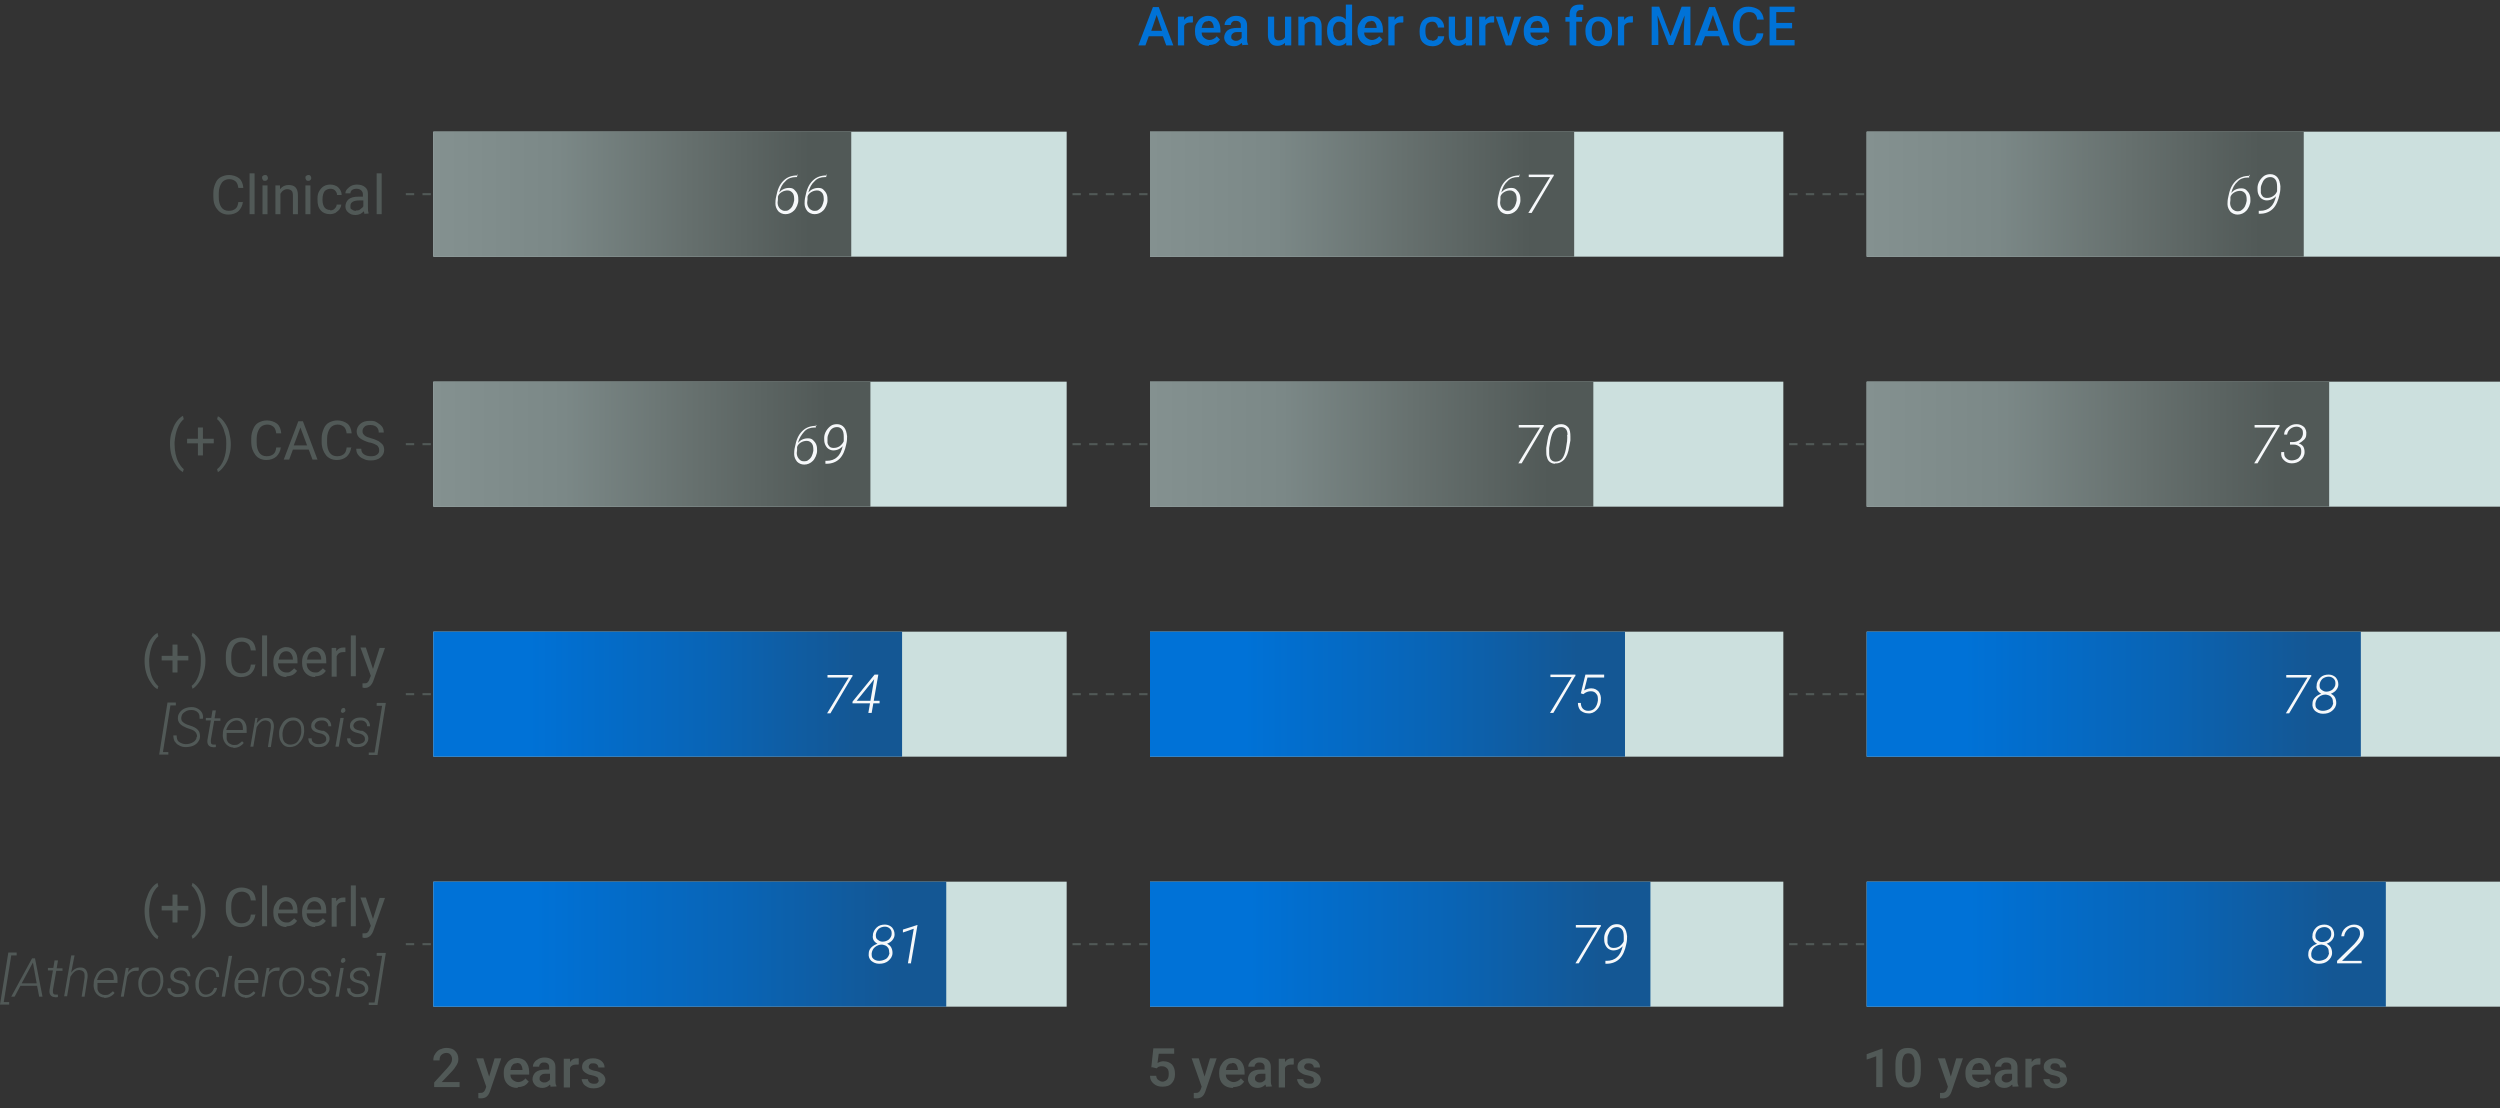 <?xml version="1.0" encoding="UTF-8"?>
<svg id="Layer_1" xmlns="http://www.w3.org/2000/svg" xmlns:xlink="http://www.w3.org/1999/xlink" baseProfile="tiny" version="1.2" viewBox="0 0 600 266">
  <rect x="0" y="0" width="600" height="266" fill="#333333" stroke="none"/>
  <!-- Generator: Adobe Illustrator 29.2.1, SVG Export Plug-In . SVG Version: 2.1.0 Build 116)  -->
  <defs>
    <linearGradient id="linear-gradient" x1="104" y1="226.6" x2="227.1" y2="226.6" gradientUnits="userSpaceOnUse">
      <stop offset=".2" stop-color="#0072d7"/>
      <stop offset=".3" stop-color="#026ece"/>
      <stop offset=".6" stop-color="#0964b5"/>
      <stop offset=".9" stop-color="#145794"/>
    </linearGradient>
    <linearGradient id="linear-gradient1" y1="166.6" x2="216.5" y2="166.6" xlink:href="#linear-gradient"/>
    <linearGradient id="linear-gradient2" x1="104" y1="106.6" x2="208.9" y2="106.6" gradientUnits="userSpaceOnUse">
      <stop offset="0" stop-color="#849190"/>
      <stop offset=".3" stop-color="#7b8887"/>
      <stop offset=".6" stop-color="#66706e"/>
      <stop offset=".9" stop-color="#515957"/>
    </linearGradient>
    <linearGradient id="linear-gradient3" y1="46.6" x2="204.3" y2="46.6" xlink:href="#linear-gradient2"/>
    <linearGradient id="linear-gradient4" x1="276" x2="396.1" xlink:href="#linear-gradient"/>
    <linearGradient id="linear-gradient5" x1="276" y1="166.6" x2="390" y2="166.6" xlink:href="#linear-gradient"/>
    <linearGradient id="linear-gradient6" x1="276" x2="382.4" xlink:href="#linear-gradient2"/>
    <linearGradient id="linear-gradient7" x1="276" y1="46.6" x2="377.8" y2="46.6" xlink:href="#linear-gradient2"/>
    <linearGradient id="linear-gradient8" x1="448" x2="572.6" xlink:href="#linear-gradient"/>
    <linearGradient id="linear-gradient9" x1="448" y1="166.6" x2="566.6" y2="166.6" xlink:href="#linear-gradient"/>
    <linearGradient id="linear-gradient10" x1="448" x2="559" xlink:href="#linear-gradient2"/>
    <linearGradient id="linear-gradient11" x1="448" y1="46.6" x2="552.9" y2="46.6" xlink:href="#linear-gradient2"/>
  </defs>
  <line x1="97.4" y1="226.6" x2="600" y2="226.6" fill="none" stroke="#515957" stroke-dasharray="2" stroke-miterlimit="10" stroke-width=".5"/>
  <line x1="97.4" y1="166.6" x2="600" y2="166.6" fill="none" stroke="#515957" stroke-dasharray="2" stroke-miterlimit="10" stroke-width=".5"/>
  <line x1="97.4" y1="106.6" x2="600" y2="106.6" fill="none" stroke="#515957" stroke-dasharray="2" stroke-miterlimit="10" stroke-width=".5"/>
  <line x1="97.4" y1="46.6" x2="600" y2="46.6" fill="none" stroke="#515957" stroke-dasharray="2" stroke-miterlimit="10" stroke-width=".5"/>
  <rect x="448" y="31.6" width="152" height="30" fill="#cce0de"/>
  <rect x="448" y="91.6" width="152" height="30" fill="#cce0de"/>
  <rect x="448" y="151.6" width="152" height="30" fill="#cce0de"/>
  <rect x="448" y="211.6" width="152" height="30" fill="#cce0de"/>
  <rect x="276" y="31.6" width="152" height="30" fill="#cce0de"/>
  <rect x="276" y="91.6" width="152" height="30" fill="#cce0de"/>
  <rect x="276" y="151.6" width="152" height="30" fill="#cce0de"/>
  <rect x="276" y="211.6" width="152" height="30" fill="#cce0de"/>
  <rect x="104" y="31.6" width="152" height="30" fill="#cce0de"/>
  <rect x="104" y="91.6" width="152" height="30" fill="#cce0de"/>
  <rect x="104" y="151.6" width="152" height="30" fill="#cce0de"/>
  <rect x="104" y="211.6" width="152" height="30" fill="#cce0de"/>
  <g>
    <path d="M58.3,48.4c-.1,1-.5,1.7-1.1,2.3-.6.5-1.4.8-2.4.8s-2-.4-2.6-1.2c-.7-.8-1-1.8-1-3.1v-.9c0-.9.2-1.6.5-2.3.3-.7.7-1.2,1.3-1.5.6-.3,1.2-.5,2-.5s1.8.3,2.4.8c.6.5.9,1.3,1,2.3h-1.2c-.1-.7-.3-1.3-.7-1.6s-.8-.5-1.5-.5-1.4.3-1.8.9c-.4.6-.7,1.4-.7,2.5v.9c0,1,.2,1.8.6,2.4.4.6,1,.9,1.8.9s1.2-.2,1.6-.5c.4-.3.6-.8.7-1.6h1.2Z" fill="#515957"/>
    <path d="M61.1,51.4h-1.2v-9.8h1.2v9.8Z" fill="#515957"/>
    <path d="M62.9,42.7c0-.2,0-.4.2-.5.1-.1.3-.2.5-.2s.4,0,.5.2c.1.1.2.3.2.5s0,.3-.2.5-.3.2-.5.2-.4,0-.5-.2-.2-.3-.2-.5ZM64.2,51.4h-1.2v-6.9h1.2v6.9Z" fill="#515957"/>
    <path d="M67.2,44.5v.9c.6-.7,1.2-1,2.1-1,1.5,0,2.2.8,2.2,2.5v4.5h-1.2v-4.5c0-.5-.1-.9-.3-1.1-.2-.2-.6-.4-1-.4s-.7.1-1,.3c-.3.2-.5.5-.7.8v4.9h-1.2v-6.9h1.1Z" fill="#515957"/>
    <path d="M73.3,42.7c0-.2,0-.4.2-.5.1-.1.3-.2.5-.2s.4,0,.5.2c.1.1.2.3.2.5s0,.3-.2.5-.3.2-.5.2-.4,0-.5-.2-.2-.3-.2-.5ZM74.5,51.4h-1.2v-6.9h1.2v6.9Z" fill="#515957"/>
    <path d="M79.2,50.5c.4,0,.8-.1,1.1-.4.3-.3.5-.6.5-1h1.1c0,.4-.2.8-.4,1.1s-.6.6-1,.9c-.4.2-.9.3-1.3.3-.9,0-1.7-.3-2.2-.9-.6-.6-.8-1.5-.8-2.6v-.2c0-.7.1-1.3.4-1.8s.6-.9,1.1-1.2c.5-.3,1-.4,1.6-.4s1.4.2,1.9.7c.5.5.8,1.1.8,1.8h-1.1c0-.4-.2-.8-.5-1.1-.3-.3-.7-.4-1.1-.4s-1.1.2-1.4.6-.5,1.1-.5,1.9v.2c0,.8.2,1.4.5,1.8.3.4.8.6,1.4.6Z" fill="#515957"/>
    <path d="M87.5,51.4c0-.1-.1-.4-.2-.7-.5.6-1.2.9-2,.9s-1.2-.2-1.7-.6-.7-.9-.7-1.5.3-1.3.8-1.7,1.3-.6,2.3-.6h1.1v-.5c0-.4-.1-.7-.4-1-.2-.2-.6-.4-1.1-.4s-.8.1-1.1.3c-.3.2-.4.5-.4.8h-1.2c0-.3.1-.7.4-1s.6-.6,1-.8c.4-.2.9-.3,1.4-.3.8,0,1.4.2,1.9.6s.7.9.7,1.6v3.2c0,.6,0,1.1.2,1.5h0c0,.1-1.2.1-1.2.1ZM85.5,50.5c.4,0,.7,0,1-.3s.6-.4.7-.7v-1.4h-.9c-1.4,0-2.2.4-2.2,1.3s.1.7.4.9c.2.2.6.3.9.3Z" fill="#515957"/>
    <path d="M91.6,51.4h-1.2v-9.8h1.2v9.8Z" fill="#515957"/>
  </g>
  <g>
    <path d="M110.4,260.9h-6.2v-1.1l3.1-3.4c.4-.5.8-.9.9-1.2.2-.3.3-.7.3-1s-.1-.8-.4-1.1c-.2-.3-.6-.4-1-.4s-.9.2-1.2.5c-.3.3-.4.7-.4,1.3h-1.5c0-.6.1-1.1.4-1.5.3-.5.6-.8,1.1-1.1.5-.2,1-.4,1.6-.4.9,0,1.6.2,2.1.7.5.5.8,1.1.8,1.9s-.1.9-.4,1.5c-.3.5-.7,1.1-1.3,1.7l-2.3,2.4h4.3v1.2Z" fill="#515957"/>
    <path d="M117.3,258.7l1.4-4.7h1.6l-2.7,7.9c-.4,1.2-1.1,1.7-2.1,1.7s-.5,0-.7-.1v-1.2h.3c.4,0,.7,0,.9-.2.2-.1.4-.4.5-.7l.2-.6-2.4-6.8h1.7l1.5,4.7Z" fill="#515957"/>
    <path d="M124.2,261.1c-1,0-1.8-.3-2.4-.9-.6-.6-.9-1.4-.9-2.5v-.2c0-.7.1-1.3.4-1.8.3-.5.6-1,1.1-1.3.5-.3,1-.5,1.6-.5.9,0,1.7.3,2.2.9s.8,1.4.8,2.5v.6h-4.5c0,.6.2,1,.6,1.3s.8.5,1.3.5,1.3-.3,1.7-.9l.8.8c-.3.4-.6.7-1.1,1-.5.2-1,.3-1.5.3ZM124,255.2c-.4,0-.8.1-1,.4-.3.3-.4.7-.5,1.2h2.9c0-.6-.2-1-.4-1.3-.2-.3-.6-.4-1-.4Z" fill="#515957"/>
    <path d="M132.2,260.9c0-.1-.1-.3-.2-.6-.5.5-1.1.8-1.8.8s-1.3-.2-1.7-.6c-.4-.4-.7-.9-.7-1.5s.3-1.3.8-1.7c.5-.4,1.3-.6,2.3-.6h.9v-.5c0-.4,0-.6-.3-.9-.2-.2-.5-.3-.9-.3s-.6,0-.9.3c-.2.2-.3.4-.3.7h-1.5c0-.4.1-.7.4-1.1.2-.3.6-.6,1-.8s.9-.3,1.4-.3c.8,0,1.4.2,1.9.6.5.4.7,1,.7,1.7v3.1c0,.6,0,1.1.3,1.5h0c0,.1-1.6.1-1.6.1ZM130.5,259.8c.3,0,.6,0,.9-.2s.5-.3.6-.6v-1.3h-.8c-.6,0-1,0-1.3.3-.3.2-.4.5-.4.8s0,.5.3.7c.2.2.5.3.8.3Z" fill="#515957"/>
    <path d="M138.8,255.5c-.2,0-.4,0-.6,0-.7,0-1.2.3-1.4.8v4.7h-1.5v-6.9h1.5v.8c.4-.6.9-.9,1.6-.9s.4,0,.5,0v1.4Z" fill="#515957"/>
    <path d="M143.6,259.1c0-.3-.1-.5-.3-.6s-.6-.3-1.1-.4-1-.2-1.3-.4c-.8-.4-1.2-.9-1.2-1.6s.2-1.1.7-1.5c.5-.4,1.1-.6,1.9-.6s1.5.2,2,.6.8.9.8,1.6h-1.5c0-.3-.1-.5-.3-.7-.2-.2-.5-.3-.9-.3s-.6,0-.8.2-.3.4-.3.6,0,.4.3.6c.2.1.6.3,1.2.4.6.1,1.1.3,1.4.5.3.2.6.4.8.7s.3.6.3.9c0,.6-.3,1.1-.8,1.5-.5.4-1.2.6-2,.6s-1.1-.1-1.5-.3c-.4-.2-.8-.5-1-.8-.2-.4-.4-.7-.4-1.1h1.5c0,.4.2.6.4.8.3.2.6.3,1,.3s.7,0,.9-.2c.2-.2.3-.4.3-.6Z" fill="#515957"/>
  </g>
  <g>
    <path d="M276.3,256.3l.5-4.7h5v1.3h-3.7l-.3,2.2c.4-.2.9-.4,1.4-.4.9,0,1.6.3,2.1.8.5.6.7,1.3.7,2.3s-.3,1.7-.8,2.2c-.5.6-1.3.8-2.2.8s-1.5-.2-2.1-.7c-.6-.5-.9-1.1-.9-1.9h1.5c0,.4.2.8.5,1,.3.2.6.4,1,.4s.8-.2,1.1-.5.4-.8.4-1.4-.1-1-.4-1.3c-.3-.3-.7-.5-1.2-.5s-.5,0-.7.1c-.2,0-.4.2-.6.4l-1.2-.3Z" fill="#515957"/>
    <path d="M289,258.7l1.4-4.7h1.6l-2.7,7.9c-.4,1.2-1.1,1.7-2.1,1.7s-.5,0-.7-.1v-1.2h.3c.4,0,.7,0,.9-.2.2-.1.4-.4.5-.7l.2-.6-2.4-6.8h1.7l1.5,4.7Z" fill="#515957"/>
    <path d="M295.9,261.1c-1,0-1.8-.3-2.4-.9-.6-.6-.9-1.4-.9-2.5v-.2c0-.7.1-1.3.4-1.8.3-.5.6-1,1.1-1.3.5-.3,1-.5,1.6-.5.9,0,1.7.3,2.2.9s.8,1.4.8,2.5v.6h-4.5c0,.6.2,1,.6,1.3s.8.5,1.3.5,1.3-.3,1.7-.9l.8.8c-.3.4-.6.7-1.1,1-.5.2-1,.3-1.5.3ZM295.7,255.2c-.4,0-.8.1-1,.4-.3.3-.4.7-.5,1.2h2.9c0-.6-.2-1-.4-1.3-.2-.3-.6-.4-1-.4Z" fill="#515957"/>
    <path d="M303.9,260.9c0-.1-.1-.3-.2-.6-.5.5-1.1.8-1.8.8s-1.3-.2-1.7-.6c-.4-.4-.7-.9-.7-1.5s.3-1.3.8-1.7c.5-.4,1.3-.6,2.3-.6h.9v-.5c0-.4,0-.6-.3-.9-.2-.2-.5-.3-.9-.3s-.6,0-.9.3c-.2.2-.3.4-.3.7h-1.5c0-.4.1-.7.4-1.1.2-.3.6-.6,1-.8s.9-.3,1.4-.3c.8,0,1.4.2,1.9.6.5.4.7,1,.7,1.7v3.1c0,.6,0,1.1.3,1.5h0c0,.1-1.6.1-1.6.1ZM302.2,259.8c.3,0,.6,0,.9-.2s.5-.3.6-.6v-1.3h-.8c-.6,0-1,0-1.3.3-.3.2-.4.5-.4.8s0,.5.3.7c.2.2.5.3.8.3Z" fill="#515957"/>
    <path d="M310.4,255.5c-.2,0-.4,0-.6,0-.7,0-1.2.3-1.4.8v4.7h-1.5v-6.9h1.5v.8c.4-.6.9-.9,1.6-.9s.4,0,.5,0v1.4Z" fill="#515957"/>
    <path d="M315.3,259.1c0-.3-.1-.5-.3-.6s-.6-.3-1.1-.4-1-.2-1.3-.4c-.8-.4-1.2-.9-1.2-1.6s.2-1.1.7-1.5c.5-.4,1.1-.6,1.9-.6s1.5.2,2,.6.8.9.8,1.6h-1.5c0-.3-.1-.5-.3-.7-.2-.2-.5-.3-.9-.3s-.6,0-.8.2-.3.4-.3.6,0,.4.3.6c.2.1.6.3,1.2.4.6.1,1.1.3,1.4.5.3.2.6.4.8.7s.3.6.3.9c0,.6-.3,1.1-.8,1.5-.5.4-1.2.6-2,.6s-1.1-.1-1.5-.3c-.4-.2-.8-.5-1-.8-.2-.4-.4-.7-.4-1.1h1.5c0,.4.2.6.4.8.3.2.6.3,1,.3s.7,0,.9-.2c.2-.2.3-.4.3-.6Z" fill="#515957"/>
  </g>
  <g>
    <path d="M451.8,260.9h-1.5v-7.4l-2.3.8v-1.3l3.6-1.3h.2v9.3Z" fill="#515957"/>
    <path d="M461,257c0,1.3-.2,2.3-.7,3-.5.7-1.3,1-2.3,1s-1.8-.3-2.3-1c-.5-.7-.8-1.6-.8-2.9v-1.6c0-1.3.2-2.3.7-3s1.3-1,2.3-1,1.8.3,2.3,1,.8,1.6.8,2.9v1.6ZM459.5,255.3c0-.9-.1-1.5-.4-1.9-.2-.4-.6-.6-1.1-.6s-.9.2-1.1.6c-.2.4-.4,1-.4,1.8v2.1c0,.9.1,1.5.4,1.9s.6.6,1.1.6.9-.2,1.1-.6c.2-.4.4-1,.4-1.8v-2.1Z" fill="#515957"/>
    <path d="M468.1,258.7l1.4-4.7h1.6l-2.7,7.9c-.4,1.2-1.1,1.7-2.1,1.7s-.5,0-.7-.1v-1.2h.3c.4,0,.7,0,.9-.2.2-.1.4-.4.5-.7l.2-.6-2.4-6.8h1.7l1.5,4.7Z" fill="#515957"/>
    <path d="M475,261.1c-1,0-1.8-.3-2.4-.9-.6-.6-.9-1.4-.9-2.5v-.2c0-.7.1-1.3.4-1.8.3-.5.6-1,1.1-1.3.5-.3,1-.5,1.6-.5.9,0,1.7.3,2.2.9s.8,1.4.8,2.5v.6h-4.5c0,.6.2,1,.6,1.3s.8.5,1.3.5,1.3-.3,1.7-.9l.8.8c-.3.4-.6.7-1.1,1-.5.2-1,.3-1.5.3ZM474.8,255.2c-.4,0-.8.1-1,.4-.3.3-.4.7-.5,1.2h2.9c0-.6-.2-1-.4-1.3-.2-.3-.6-.4-1-.4Z" fill="#515957"/>
    <path d="M483.1,260.9c0-.1-.1-.3-.2-.6-.5.5-1.1.8-1.8.8s-1.3-.2-1.7-.6c-.4-.4-.7-.9-.7-1.5s.3-1.3.8-1.7c.5-.4,1.3-.6,2.3-.6h.9v-.5c0-.4,0-.6-.3-.9-.2-.2-.5-.3-.9-.3s-.6,0-.9.3c-.2.2-.3.4-.3.7h-1.5c0-.4.1-.7.4-1.1.2-.3.6-.6,1-.8s.9-.3,1.4-.3c.8,0,1.4.2,1.9.6.5.4.7,1,.7,1.7v3.1c0,.6,0,1.1.3,1.5h0c0,.1-1.6.1-1.6.1ZM481.4,259.8c.3,0,.6,0,.9-.2s.5-.3.6-.6v-1.3h-.8c-.6,0-1,0-1.3.3-.3.2-.4.5-.4.8s0,.5.3.7c.2.2.5.3.8.3Z" fill="#515957"/>
    <path d="M489.6,255.5c-.2,0-.4,0-.6,0-.7,0-1.2.3-1.4.8v4.7h-1.5v-6.9h1.5v.8c.4-.6.9-.9,1.6-.9s.4,0,.5,0v1.4Z" fill="#515957"/>
    <path d="M494.4,259.1c0-.3-.1-.5-.3-.6s-.6-.3-1.1-.4-1-.2-1.3-.4c-.8-.4-1.2-.9-1.2-1.6s.2-1.1.7-1.5c.5-.4,1.1-.6,1.9-.6s1.5.2,2,.6.8.9.8,1.6h-1.5c0-.3-.1-.5-.3-.7-.2-.2-.5-.3-.9-.3s-.6,0-.8.2-.3.4-.3.6,0,.4.3.6c.2.1.6.3,1.2.4.6.1,1.1.3,1.4.5.3.2.6.4.8.7s.3.6.3.9c0,.6-.3,1.1-.8,1.5-.5.4-1.2.6-2,.6s-1.1-.1-1.5-.3c-.4-.2-.8-.5-1-.8-.2-.4-.4-.7-.4-1.1h1.5c0,.4.2.6.4.8.3.2.6.3,1,.3s.7,0,.9-.2c.2-.2.3-.4.3-.6Z" fill="#515957"/>
  </g>
  <g>
    <path d="M40.8,106.5c0-1,.1-1.9.4-2.8s.6-1.7,1.1-2.4,1-1.2,1.6-1.5l.2.8c-.6.5-1.1,1.2-1.5,2.2s-.6,2.1-.7,3.3v.5c0,1.6.3,3.1.9,4.3.4.7.8,1.3,1.3,1.7l-.2.7c-.6-.3-1.1-.8-1.6-1.6-1-1.4-1.5-3.2-1.5-5.2Z" fill="#515957"/>
    <path d="M48.7,105.3h2.6v1.1h-2.6v2.9h-1.2v-2.9h-2.6v-1.1h2.6v-2.7h1.2v2.7Z" fill="#515957"/>
    <path d="M55.4,106.6c0,.9-.1,1.8-.4,2.7-.2.9-.6,1.7-1.1,2.4s-1,1.3-1.6,1.6l-.2-.7c.7-.5,1.2-1.3,1.6-2.3.4-1.1.6-2.2.6-3.5v-.2c0-.9,0-1.7-.3-2.5-.2-.8-.4-1.4-.8-2.1s-.7-1.1-1.1-1.4l.2-.7c.6.3,1.1.8,1.6,1.5s.9,1.5,1.1,2.4.4,1.8.4,2.8Z" fill="#515957"/>
    <path d="M67.4,107.3c-.1,1-.5,1.7-1.1,2.3-.6.5-1.4.8-2.4.8s-2-.4-2.6-1.2-1-1.8-1-3.1v-.9c0-.9.2-1.6.5-2.3s.7-1.2,1.3-1.5c.6-.3,1.2-.5,2-.5s1.8.3,2.4.8c.6.5.9,1.3,1,2.3h-1.2c-.1-.7-.3-1.3-.7-1.6s-.8-.5-1.5-.5-1.4.3-1.8.9c-.4.6-.7,1.4-.7,2.5v.9c0,1,.2,1.8.6,2.4.4.6,1,.9,1.8.9s1.2-.2,1.6-.5c.4-.3.6-.8.7-1.6h1.2Z" fill="#515957"/>
    <path d="M74.2,107.9h-3.9l-.9,2.4h-1.3l3.5-9.2h1.1l3.5,9.2h-1.2l-.9-2.4ZM70.6,106.9h3.1l-1.6-4.3-1.6,4.3Z" fill="#515957"/>
    <path d="M84.3,107.3c-.1,1-.5,1.7-1.1,2.3-.6.5-1.4.8-2.4.8s-2-.4-2.6-1.2-1-1.8-1-3.1v-.9c0-.9.2-1.6.5-2.3s.7-1.2,1.3-1.5c.6-.3,1.2-.5,2-.5s1.8.3,2.4.8c.6.5.9,1.3,1,2.3h-1.2c-.1-.7-.3-1.3-.7-1.6s-.8-.5-1.5-.5-1.4.3-1.8.9c-.4.6-.7,1.4-.7,2.5v.9c0,1,.2,1.8.6,2.4.4.6,1,.9,1.8.9s1.2-.2,1.6-.5c.4-.3.6-.8.7-1.6h1.2Z" fill="#515957"/>
    <path d="M88.6,106.2c-1-.3-1.8-.7-2.3-1.1-.5-.4-.7-1-.7-1.6s.3-1.3.9-1.8c.6-.5,1.3-.7,2.3-.7s1.2.1,1.7.4.9.6,1.2,1c.3.4.4.9.4,1.4h-1.2c0-.6-.2-1-.5-1.3s-.9-.5-1.5-.5-1.1.1-1.4.4c-.3.3-.5.6-.5,1.1s.2.7.5,1,.9.5,1.6.7c.8.2,1.4.5,1.8.7.4.3.8.6,1,.9.2.3.3.8.3,1.2,0,.7-.3,1.3-.9,1.8-.6.5-1.4.7-2.3.7s-1.2-.1-1.8-.4c-.6-.2-1-.6-1.3-1-.3-.4-.4-.9-.4-1.4h1.2c0,.6.2,1,.6,1.3.4.3,1,.5,1.7.5s1.1-.1,1.5-.4.5-.6.5-1.1-.2-.8-.5-1.1c-.3-.2-.9-.5-1.7-.7Z" fill="#515957"/>
  </g>
  <g>
    <path d="M34.7,158.6c0-1,.1-1.9.4-2.8.3-.9.6-1.7,1.1-2.4.5-.7,1-1.2,1.6-1.5l.2.8c-.6.5-1.1,1.2-1.5,2.2-.4,1-.6,2.1-.7,3.3v.5c0,1.6.3,3.1.9,4.3.4.7.8,1.3,1.3,1.7l-.2.7c-.6-.3-1.1-.8-1.6-1.6-1-1.4-1.5-3.2-1.5-5.2Z" fill="#515957"/>
    <path d="M42.6,157.4h2.6v1.1h-2.6v2.9h-1.2v-2.9h-2.6v-1.1h2.6v-2.7h1.2v2.7Z" fill="#515957"/>
    <path d="M49.3,158.6c0,.9-.1,1.8-.4,2.7-.2.9-.6,1.7-1.1,2.4-.5.7-1,1.3-1.6,1.6l-.2-.7c.7-.5,1.2-1.3,1.6-2.3.4-1.1.6-2.2.6-3.5v-.2c0-.9,0-1.7-.3-2.5-.2-.8-.4-1.4-.8-2.1-.3-.6-.7-1.1-1.1-1.4l.2-.7c.6.3,1.1.8,1.6,1.5s.9,1.5,1.1,2.4c.3.9.4,1.8.4,2.8Z" fill="#515957"/>
    <path d="M61.3,159.4c-.1,1-.5,1.7-1.1,2.3-.6.5-1.4.8-2.4.8s-2-.4-2.6-1.2c-.7-.8-1-1.8-1-3.1v-.9c0-.9.2-1.6.5-2.3.3-.7.7-1.2,1.3-1.5.6-.3,1.2-.5,2-.5s1.8.3,2.4.8c.6.5.9,1.3,1,2.3h-1.2c-.1-.7-.3-1.3-.7-1.6s-.8-.5-1.5-.5-1.4.3-1.8.9c-.4.6-.7,1.4-.7,2.5v.9c0,1,.2,1.8.6,2.4.4.6,1,.9,1.8.9s1.2-.2,1.6-.5c.4-.3.6-.8.7-1.6h1.2Z" fill="#515957"/>
    <path d="M64.1,162.3h-1.2v-9.8h1.2v9.8Z" fill="#515957"/>
    <path d="M68.8,162.5c-.9,0-1.7-.3-2.3-.9s-.9-1.4-.9-2.5v-.2c0-.7.1-1.3.4-1.8.3-.5.6-1,1.1-1.3s1-.5,1.5-.5c.9,0,1.6.3,2.1.9.5.6.7,1.4.7,2.5v.5h-4.7c0,.7.2,1.2.6,1.6.4.4.9.6,1.4.6s.8,0,1.1-.3c.3-.2.5-.4.8-.7l.7.6c-.6.9-1.4,1.3-2.6,1.3ZM68.7,156.3c-.5,0-.9.2-1.2.5s-.5.8-.6,1.5h3.4c0-.7-.2-1.1-.5-1.5s-.7-.5-1.2-.5Z" fill="#515957"/>
    <path d="M75.7,162.5c-.9,0-1.7-.3-2.3-.9s-.9-1.4-.9-2.5v-.2c0-.7.1-1.3.4-1.8.3-.5.6-1,1.1-1.3s1-.5,1.5-.5c.9,0,1.6.3,2.1.9.5.6.7,1.4.7,2.5v.5h-4.7c0,.7.2,1.2.6,1.6.4.4.9.6,1.4.6s.8,0,1.1-.3c.3-.2.5-.4.8-.7l.7.6c-.6.9-1.4,1.3-2.6,1.3ZM75.5,156.3c-.5,0-.9.2-1.2.5s-.5.8-.6,1.5h3.4c0-.7-.2-1.1-.5-1.5s-.7-.5-1.2-.5Z" fill="#515957"/>
    <path d="M83,156.5c-.2,0-.4,0-.6,0-.8,0-1.3.3-1.6,1v4.9h-1.2v-6.9h1.1v.8c.4-.6,1-.9,1.7-.9s.4,0,.5,0v1.1Z" fill="#515957"/>
    <path d="M85.4,162.3h-1.2v-9.8h1.2v9.8Z" fill="#515957"/>
    <path d="M89.5,160.6l1.6-5.1h1.3l-2.8,7.9c-.4,1.1-1.1,1.7-2,1.7h-.2s-.4-.1-.4-.1v-1h.3c.4,0,.7,0,.9-.2.2-.2.4-.5.5-.9l.3-.7-2.5-6.8h1.3l1.7,5.1Z" fill="#515957"/>
    <path d="M42.2,169.3h-1.3l-1.8,11.2h1.3v.6h-2.2l2-12.5h2v.6Z" fill="#515957"/>
    <path d="M47.3,176.9c0-.8-.3-1.4-1.3-1.8l-1.2-.4-.4-.2c-1.2-.5-1.8-1.3-1.7-2.3,0-.5.2-.9.5-1.3.3-.4.7-.7,1.2-.9s1-.3,1.6-.3c.5,0,1,.1,1.5.4.4.2.8.6,1,1,.2.4.3.9.2,1.4h-.8c0-.6,0-1.1-.4-1.5s-.9-.6-1.5-.6c-.7,0-1.2.1-1.7.5-.5.3-.7.7-.8,1.3,0,.4,0,.8.4,1.1.3.3.9.6,1.6.8,1,.3,1.7.7,2,1.1.4.4.5,1,.5,1.6,0,.5-.2.9-.5,1.3-.3.4-.7.7-1.2.9-.5.2-1.1.3-1.7.3-.6,0-1.1-.1-1.6-.4-.5-.2-.8-.6-1.1-1-.2-.4-.3-.9-.3-1.4h.8c0,.6.1,1.2.5,1.5s1,.6,1.7.6c.7,0,1.3-.2,1.8-.5.5-.3.8-.8.8-1.3Z" fill="#515957"/>
    <path d="M51.8,170.6l-.3,1.8h1.4v.6h-1.5l-.8,4.6v.4c0,.5.2.7.6.7.1,0,.3,0,.6,0v.6c-.3,0-.5.1-.8,0-.4,0-.8-.2-1-.5s-.3-.7-.2-1.3l.8-4.6h-1.2v-.6h1.3l.3-1.8h.8Z" fill="#515957"/>
    <path d="M56,179.4c-.6,0-1-.2-1.4-.5-.4-.3-.7-.7-.9-1.2-.2-.5-.3-1.1-.2-1.7v-.2c0-.6.3-1.2.6-1.8.3-.6.7-1,1.2-1.3.5-.3,1-.4,1.6-.4.5,0,.9.1,1.3.4.4.3.6.6.8,1.1.2.5.2,1,.2,1.6v.5h-4.8v.2c0,.5,0,.9,0,1.3.1.4.3.8.6,1,.3.2.7.4,1.1.4.4,0,.8,0,1.1-.2.3-.2.6-.4.9-.7l.4.4c-.3.4-.7.7-1.1.9-.4.2-.9.3-1.4.3ZM56.8,172.9c-.5,0-1,.2-1.5.6-.4.4-.8,1-1,1.7h4s0,0,0,0c0-.6,0-1.1-.3-1.6s-.7-.7-1.2-.7Z" fill="#515957"/>
    <path d="M61.8,172.4l-.2,1.2c.3-.4.7-.7,1.1-1,.4-.2.8-.3,1.3-.3.7,0,1.1.2,1.4.7s.4,1.1.3,1.8l-.7,4.5h-.7l.7-4.5c0-.2,0-.5,0-.7,0-.8-.5-1.1-1.2-1.2-.4,0-.9.1-1.2.4-.4.3-.7.7-1,1.2l-.8,4.7h-.7l1.2-6.9h.7Z" fill="#515957"/>
    <path d="M67,175.7c0-.7.3-1.3.6-1.8.3-.6.7-1,1.2-1.3.5-.3,1-.4,1.6-.4.6,0,1.1.2,1.5.5.4.3.7.7.9,1.2.2.5.2,1.1.2,1.7h0c-.1,1.2-.5,2.1-1.2,2.7-.6.7-1.4,1-2.3,1-.8,0-1.4-.3-1.8-.9-.5-.6-.7-1.3-.7-2.2v-.4s0-.2,0-.2ZM67.8,175.9c0,.5,0,1,.1,1.4.1.4.3.8.6,1s.6.4,1.1.4c.5,0,.9-.1,1.3-.3s.7-.6.9-1c.2-.4.4-.9.5-1.5v-.2c0-.8,0-1.5-.4-2-.3-.5-.8-.8-1.4-.8-.7,0-1.3.2-1.8.8-.5.5-.8,1.3-.9,2.2h0Z" fill="#515957"/>
    <path d="M78.3,177.4c0-.6-.3-1-1.1-1.3l-1.1-.3c-1-.3-1.5-.9-1.4-1.7,0-.6.3-1,.8-1.4s1.1-.5,1.8-.5c.7,0,1.2.2,1.6.6.4.4.6.9.6,1.5h-.7c0-.4-.1-.7-.4-1-.3-.3-.7-.4-1.1-.4-.5,0-.9.1-1.2.3-.3.2-.5.5-.6.9,0,.5.3.9,1,1.1l.8.2h.4c1,.5,1.4,1.1,1.4,1.9,0,.5-.3,1-.7,1.4-.4.4-1,.6-1.7.6h-.3c-.5,0-.9,0-1.2-.3-.4-.2-.7-.4-.9-.7-.2-.3-.3-.7-.3-1.1h.8c0,.4.1.8.4,1,.3.2.7.4,1.2.4.5,0,.9-.1,1.3-.3s.6-.5.6-.9Z" fill="#515957"/>
    <path d="M81.3,179.2h-.8l1.2-6.9h.8l-1.2,6.9ZM81.9,170.4c0-.3.2-.4.5-.5.2,0,.3,0,.4.2,0,0,.1.2.1.4,0,.2-.1.3-.2.4,0,0-.2.1-.4.2-.3,0-.5-.2-.5-.5Z" fill="#515957"/>
    <path d="M87.6,177.4c0-.6-.3-1-1.1-1.3l-1.1-.3c-1-.3-1.5-.9-1.4-1.7,0-.6.3-1,.8-1.4s1.1-.5,1.8-.5c.7,0,1.2.2,1.6.6.4.4.6.9.6,1.5h-.7c0-.4-.1-.7-.4-1-.3-.3-.7-.4-1.1-.4-.5,0-.9.1-1.2.3-.3.2-.5.5-.6.9,0,.5.3.9,1,1.1l.8.2h.4c1,.5,1.4,1.1,1.4,1.9,0,.5-.3,1-.7,1.4-.4.4-1,.6-1.7.6h-.3c-.5,0-.9,0-1.2-.3-.4-.2-.7-.4-.9-.7-.2-.3-.3-.7-.3-1.1h.8c0,.4.1.8.4,1,.3.2.7.4,1.2.4.5,0,.9-.1,1.3-.3s.6-.5.6-.9Z" fill="#515957"/>
    <path d="M90.5,168.7h2.1l-2,12.5h-2.1v-.6h1.4l1.8-11.2h-1.3v-.6Z" fill="#515957"/>
  </g>
  <g>
    <path d="M34.7,218.6c0-1,.1-1.9.4-2.8s.6-1.7,1.1-2.4,1-1.2,1.6-1.5l.2.8c-.6.5-1.1,1.2-1.5,2.2s-.6,2.1-.7,3.3v.5c0,1.6.3,3.1.9,4.3.4.7.8,1.3,1.3,1.7l-.2.7c-.6-.3-1.1-.8-1.6-1.6-1-1.4-1.5-3.2-1.5-5.2Z" fill="#515957"/>
    <path d="M42.6,217.4h2.6v1.1h-2.6v2.9h-1.2v-2.9h-2.6v-1.1h2.6v-2.7h1.2v2.7Z" fill="#515957"/>
    <path d="M49.3,218.6c0,.9-.1,1.8-.4,2.7-.2.9-.6,1.7-1.1,2.4s-1,1.3-1.6,1.6l-.2-.7c.7-.5,1.2-1.3,1.6-2.3.4-1.1.6-2.2.6-3.5v-.2c0-.9,0-1.7-.3-2.5-.2-.8-.4-1.4-.8-2.1s-.7-1.1-1.1-1.4l.2-.7c.6.3,1.1.8,1.6,1.5s.9,1.5,1.1,2.4.4,1.8.4,2.8Z" fill="#515957"/>
    <path d="M61.3,219.4c-.1,1-.5,1.7-1.1,2.3-.6.5-1.4.8-2.4.8s-2-.4-2.6-1.2-1-1.8-1-3.1v-.9c0-.9.2-1.6.5-2.3s.7-1.2,1.3-1.5c.6-.3,1.2-.5,2-.5s1.8.3,2.4.8c.6.5.9,1.3,1,2.3h-1.2c-.1-.7-.3-1.3-.7-1.6s-.8-.5-1.5-.5-1.4.3-1.8.9c-.4.6-.7,1.4-.7,2.5v.9c0,1,.2,1.8.6,2.4.4.6,1,.9,1.8.9s1.2-.2,1.6-.5c.4-.3.6-.8.7-1.6h1.2Z" fill="#515957"/>
    <path d="M64.1,222.3h-1.2v-9.8h1.2v9.8Z" fill="#515957"/>
    <path d="M68.8,222.5c-.9,0-1.7-.3-2.3-.9-.6-.6-.9-1.4-.9-2.5v-.2c0-.7.1-1.3.4-1.8.3-.5.6-1,1.1-1.3.5-.3,1-.5,1.5-.5.9,0,1.6.3,2.1.9s.7,1.4.7,2.5v.5h-4.7c0,.7.2,1.2.6,1.6.4.4.9.6,1.4.6s.8,0,1.1-.3c.3-.2.5-.4.8-.7l.7.6c-.6.9-1.4,1.3-2.6,1.3ZM68.7,216.3c-.5,0-.9.2-1.2.5-.3.3-.5.8-.6,1.5h3.4c0-.7-.2-1.1-.5-1.5-.3-.3-.7-.5-1.2-.5Z" fill="#515957"/>
    <path d="M75.7,222.5c-.9,0-1.7-.3-2.3-.9-.6-.6-.9-1.4-.9-2.5v-.2c0-.7.1-1.3.4-1.8.3-.5.6-1,1.1-1.3.5-.3,1-.5,1.5-.5.9,0,1.6.3,2.1.9s.7,1.4.7,2.5v.5h-4.7c0,.7.2,1.2.6,1.6.4.4.9.6,1.4.6s.8,0,1.1-.3c.3-.2.5-.4.8-.7l.7.6c-.6.9-1.4,1.3-2.6,1.3ZM75.5,216.3c-.5,0-.9.2-1.2.5-.3.3-.5.8-.6,1.5h3.4c0-.7-.2-1.1-.5-1.5-.3-.3-.7-.5-1.2-.5Z" fill="#515957"/>
    <path d="M83,216.5c-.2,0-.4,0-.6,0-.8,0-1.3.3-1.6,1v4.9h-1.2v-6.9h1.1v.8c.4-.6,1-.9,1.7-.9s.4,0,.5,0v1.1Z" fill="#515957"/>
    <path d="M85.4,222.3h-1.2v-9.8h1.2v9.8Z" fill="#515957"/>
    <path d="M89.5,220.6l1.6-5.1h1.3l-2.8,7.9c-.4,1.1-1.1,1.7-2,1.7h-.2s-.4-.1-.4-.1v-1h.3c.4,0,.7,0,.9-.2.2-.2.4-.5.5-.9l.3-.7-2.5-6.8h1.3l1.7,5.1Z" fill="#515957"/>
    <path d="M4,229.3h-1.3l-1.8,11.2h1.3v.6H0l2-12.5h2v.6Z" fill="#515957"/>
    <path d="M8.9,236.6h-4l-1.4,2.6h-.8l5-9.2h.7l1.8,9.2h-.8l-.5-2.6ZM5.2,236h3.6l-.9-5-2.7,5Z" fill="#515957"/>
    <path d="M13.9,230.6l-.3,1.8h1.4v.6h-1.5l-.8,4.6v.4c0,.5.2.7.6.7.1,0,.3,0,.6,0v.6c-.3,0-.5.1-.8,0-.4,0-.8-.2-1-.5-.2-.3-.3-.7-.2-1.3l.8-4.6h-1.2v-.6h1.3l.3-1.8h.8Z" fill="#515957"/>
    <path d="M17,233.5c.7-.9,1.4-1.3,2.3-1.3.7,0,1.1.2,1.4.7s.4,1.1.3,1.8l-.7,4.5h-.7l.7-4.5c0-.2,0-.5,0-.7,0-.8-.5-1.1-1.2-1.2-.4,0-.9.1-1.2.4-.4.3-.7.7-1,1.2l-.8,4.7h-.7l1.7-9.8h.8l-.8,4Z" fill="#515957"/>
    <path d="M25,239.4c-.6,0-1-.2-1.4-.5-.4-.3-.7-.7-.9-1.2-.2-.5-.3-1.1-.2-1.7v-.2c0-.6.3-1.2.6-1.8.3-.6.7-1,1.2-1.3.5-.3,1-.4,1.6-.4.5,0,.9.1,1.3.4s.6.6.8,1.1c.2.5.2,1,.2,1.6v.5h-4.8v.2c0,.5,0,.9,0,1.3.1.4.3.8.6,1,.3.2.7.4,1.1.4.4,0,.8,0,1.1-.2.3-.2.6-.4.9-.7l.4.4c-.3.4-.7.7-1.1.9-.4.2-.9.3-1.4.3ZM25.8,232.9c-.5,0-1,.2-1.5.6s-.8,1-1,1.7h4s0,0,0,0c0-.6,0-1.1-.3-1.6-.3-.4-.7-.7-1.2-.7Z" fill="#515957"/>
    <path d="M33.1,233c-.2,0-.3,0-.5,0-.5,0-.9.1-1.3.4-.4.3-.7.7-.8,1.1l-.8,4.7h-.7l1.2-6.9h.7l-.2,1.1c.2-.4.6-.7.9-.9s.7-.3,1.2-.3c.1,0,.3,0,.5,0v.7Z" fill="#515957"/>
    <path d="M33.2,235.7c0-.7.3-1.3.6-1.8.3-.6.7-1,1.2-1.3s1-.4,1.6-.4c.6,0,1.1.2,1.5.5.4.3.7.7.9,1.2.2.5.2,1.1.2,1.7h0c-.1,1.2-.5,2.1-1.2,2.7-.6.7-1.4,1-2.3,1-.8,0-1.4-.3-1.8-.9s-.7-1.3-.7-2.2v-.4s0-.2,0-.2ZM34,235.9c0,.5,0,1,.1,1.4.1.4.3.8.6,1s.6.4,1.1.4c.5,0,.9-.1,1.3-.3s.7-.6.9-1,.4-.9.5-1.5v-.2c0-.8,0-1.5-.4-2-.3-.5-.8-.8-1.4-.8-.7,0-1.3.2-1.8.8-.5.5-.8,1.3-.9,2.2h0Z" fill="#515957"/>
    <path d="M44.5,237.4c0-.6-.3-1-1.1-1.3l-1.1-.3c-1-.3-1.5-.9-1.4-1.7,0-.6.3-1,.8-1.4.5-.4,1.1-.5,1.8-.5.7,0,1.2.2,1.6.6.4.4.6.9.6,1.5h-.7c0-.4-.1-.7-.4-1s-.7-.4-1.1-.4c-.5,0-.9.1-1.2.3-.3.2-.5.5-.6.9,0,.5.3.9,1,1.1l.8.2h.4c1,.5,1.4,1.1,1.4,1.9,0,.6-.3,1-.7,1.4-.4.4-1,.6-1.7.6h-.3c-.5,0-.9,0-1.2-.3-.4-.2-.7-.4-.9-.7-.2-.3-.3-.7-.3-1.1h.8c0,.4.1.8.4,1s.7.4,1.2.4c.5,0,.9-.1,1.3-.3.4-.2.6-.5.6-.9Z" fill="#515957"/>
    <path d="M49.3,238.7c.5,0,.9-.1,1.3-.4.4-.3.6-.7.8-1.2h.7c-.1.7-.5,1.2-1,1.6-.5.4-1.2.6-1.8.6-.6,0-1-.2-1.4-.5-.4-.3-.6-.7-.8-1.2s-.2-1.1-.2-1.7v-.3c0-.4.2-.9.4-1.3s.4-.8.7-1.1c.3-.3.6-.6,1-.8.4-.2.8-.3,1.3-.3.7,0,1.3.3,1.7.7s.6,1,.6,1.7h-.7c0-.5-.1-1-.4-1.3s-.7-.5-1.2-.5c-.5,0-1,.1-1.4.5s-.7.8-.9,1.4-.3,1.2-.3,1.9c0,.7.2,1.2.5,1.6.3.4.7.6,1.2.6Z" fill="#515957"/>
    <path d="M54,239.2h-.8l1.7-9.8h.8l-1.7,9.8Z" fill="#515957"/>
    <path d="M58.8,239.4c-.6,0-1-.2-1.4-.5-.4-.3-.7-.7-.9-1.2-.2-.5-.3-1.1-.2-1.7v-.2c0-.6.3-1.2.6-1.8.3-.6.7-1,1.2-1.3.5-.3,1-.4,1.6-.4.5,0,.9.1,1.3.4s.6.6.8,1.1c.2.5.2,1,.2,1.6v.5h-4.8v.2c0,.5,0,.9,0,1.3.1.4.3.8.6,1,.3.2.7.4,1.1.4.4,0,.8,0,1.1-.2.3-.2.6-.4.9-.7l.4.4c-.3.4-.7.7-1.1.9-.4.2-.9.3-1.4.3ZM59.6,232.9c-.5,0-1,.2-1.5.6s-.8,1-1,1.7h4s0,0,0,0c0-.6,0-1.1-.3-1.6-.3-.4-.7-.7-1.2-.7Z" fill="#515957"/>
    <path d="M66.9,233c-.2,0-.3,0-.5,0-.5,0-.9.1-1.3.4-.4.3-.7.7-.8,1.1l-.8,4.7h-.7l1.2-6.9h.7l-.2,1.1c.2-.4.6-.7.9-.9s.7-.3,1.2-.3c.1,0,.3,0,.5,0v.7Z" fill="#515957"/>
    <path d="M67,235.7c0-.7.3-1.3.6-1.8.3-.6.7-1,1.2-1.3s1-.4,1.6-.4c.6,0,1.1.2,1.5.5.4.3.7.7.9,1.2.2.5.2,1.1.2,1.7h0c-.1,1.2-.5,2.1-1.2,2.7-.6.7-1.4,1-2.3,1-.8,0-1.4-.3-1.8-.9s-.7-1.3-.7-2.2v-.4s0-.2,0-.2ZM67.8,235.9c0,.5,0,1,.1,1.4.1.4.3.8.6,1s.6.4,1.1.4c.5,0,.9-.1,1.3-.3s.7-.6.9-1,.4-.9.5-1.5v-.2c0-.8,0-1.5-.4-2-.3-.5-.8-.8-1.4-.8-.7,0-1.3.2-1.8.8-.5.5-.8,1.3-.9,2.2h0Z" fill="#515957"/>
    <path d="M78.3,237.4c0-.6-.3-1-1.1-1.3l-1.1-.3c-1-.3-1.5-.9-1.4-1.7,0-.6.3-1,.8-1.4.5-.4,1.1-.5,1.8-.5.7,0,1.2.2,1.6.6.4.4.6.9.6,1.5h-.7c0-.4-.1-.7-.4-1s-.7-.4-1.1-.4c-.5,0-.9.1-1.2.3-.3.2-.5.5-.6.9,0,.5.3.9,1,1.1l.8.2h.4c1,.5,1.4,1.1,1.4,1.9,0,.6-.3,1-.7,1.4-.4.4-1,.6-1.7.6h-.3c-.5,0-.9,0-1.2-.3-.4-.2-.7-.4-.9-.7-.2-.3-.3-.7-.3-1.1h.8c0,.4.1.8.4,1s.7.4,1.2.4c.5,0,.9-.1,1.3-.3.4-.2.6-.5.6-.9Z" fill="#515957"/>
    <path d="M81.3,239.2h-.8l1.2-6.9h.8l-1.2,6.9ZM81.9,230.4c0-.3.2-.4.5-.5.2,0,.3,0,.4.2,0,0,.1.2.1.4,0,.2-.1.3-.2.4,0,0-.2.1-.4.2-.3,0-.5-.2-.5-.5Z" fill="#515957"/>
    <path d="M87.6,237.4c0-.6-.3-1-1.1-1.3l-1.1-.3c-1-.3-1.5-.9-1.4-1.7,0-.6.3-1,.8-1.4.5-.4,1.1-.5,1.8-.5.7,0,1.2.2,1.6.6.4.4.6.9.6,1.5h-.7c0-.4-.1-.7-.4-1s-.7-.4-1.1-.4c-.5,0-.9.1-1.2.3-.3.2-.5.5-.6.9,0,.5.3.9,1,1.1l.8.2h.4c1,.5,1.4,1.1,1.4,1.9,0,.6-.3,1-.7,1.4-.4.4-1,.6-1.7.6h-.3c-.5,0-.9,0-1.2-.3-.4-.2-.7-.4-.9-.7-.2-.3-.3-.7-.3-1.1h.8c0,.4.1.8.4,1s.7.4,1.2.4c.5,0,.9-.1,1.3-.3.4-.2.6-.5.6-.9Z" fill="#515957"/>
    <path d="M90.5,228.7h2.1l-2,12.5h-2.1v-.6h1.4l1.8-11.2h-1.3v-.6Z" fill="#515957"/>
  </g>
  <rect x="104" y="211.6" width="123.1" height="30" fill="url(#linear-gradient)"/>
  <rect x="104" y="151.6" width="112.5" height="30" fill="url(#linear-gradient1)"/>
  <rect x="104" y="91.6" width="104.9" height="30" fill="url(#linear-gradient2)"/>
  <rect x="104" y="31.6" width="100.3" height="30" fill="url(#linear-gradient3)"/>
  <rect x="276" y="211.6" width="120.1" height="30" fill="url(#linear-gradient4)"/>
  <rect x="276" y="151.6" width="114" height="30" fill="url(#linear-gradient5)"/>
  <rect x="276" y="91.6" width="106.4" height="30" fill="url(#linear-gradient6)"/>
  <rect x="276" y="31.6" width="101.8" height="30" fill="url(#linear-gradient7)"/>
  <rect x="448" y="211.6" width="124.6" height="30" fill="url(#linear-gradient8)"/>
  <rect x="448" y="151.6" width="118.6" height="30" fill="url(#linear-gradient9)"/>
  <rect x="448" y="91.6" width="111" height="30" fill="url(#linear-gradient10)"/>
  <rect x="448" y="31.6" width="104.9" height="30" fill="url(#linear-gradient11)"/>
  <g>
    <path d="M191.3,41.8v.7h-.3c-1,0-1.9.3-2.5,1-.7.6-1.2,1.5-1.5,2.7.6-.7,1.4-1.1,2.4-1.1.5,0,.9.1,1.2.4.3.3.6.6.8,1.1.2.5.2,1,.2,1.5,0,.4-.1.8-.3,1.3-.2.4-.4.8-.7,1.1-.6.6-1.3.9-2.1.9-.7,0-1.3-.3-1.7-.7-.4-.5-.7-1.1-.7-1.8,0-.4,0-1,.2-1.8.3-1.6.8-2.8,1.7-3.7.9-.9,2-1.3,3.4-1.3h.1ZM189.1,45.7c-.5,0-1,.1-1.5.4-.5.3-.8.7-.9,1.1v.7c-.1.5-.1.9,0,1.3s.3.7.6,1c.3.2.6.4,1,.4.4,0,.8,0,1.1-.3.3-.2.6-.5.8-.9.2-.4.3-.8.4-1.3,0-.7,0-1.2-.3-1.7-.3-.4-.7-.7-1.3-.7Z" fill="#f6f8fa"/>
    <path d="M198.3,41.8v.7h-.3c-1,0-1.9.3-2.5,1-.7.6-1.2,1.5-1.5,2.7.6-.7,1.4-1.1,2.4-1.1.5,0,.9.1,1.2.4.3.3.6.6.8,1.1.2.5.2,1,.2,1.5,0,.4-.1.8-.3,1.3-.2.4-.4.8-.7,1.1-.6.6-1.3.9-2.1.9-.7,0-1.3-.3-1.7-.7-.4-.5-.7-1.1-.7-1.8,0-.4,0-1,.2-1.8.3-1.6.8-2.8,1.7-3.7.9-.9,2-1.3,3.4-1.3h.1ZM196.2,45.7c-.5,0-1,.1-1.5.4-.5.3-.8.7-.9,1.1v.7c-.1.5-.1.9,0,1.3s.3.7.6,1c.3.2.6.4,1,.4.4,0,.8,0,1.1-.3.3-.2.6-.5.8-.9.2-.4.3-.8.4-1.3,0-.7,0-1.2-.3-1.7-.3-.4-.7-.7-1.3-.7Z" fill="#f6f8fa"/>
  </g>
  <g>
    <path d="M195.8,101.9v.7h-.3c-1,0-1.9.3-2.5,1s-1.2,1.5-1.5,2.7c.6-.7,1.4-1.1,2.4-1.1.5,0,.9.1,1.2.4.3.3.6.6.8,1.1s.2,1,.2,1.5c0,.4-.1.8-.3,1.3-.2.4-.4.8-.7,1.1-.6.6-1.3.9-2.1.9-.7,0-1.3-.3-1.7-.7-.4-.5-.7-1.1-.7-1.8,0-.4,0-1,.2-1.8.3-1.6.8-2.8,1.7-3.7.9-.9,2-1.3,3.4-1.3h.1ZM193.7,105.8c-.5,0-1,.1-1.5.4-.5.3-.8.7-.9,1.1v.7c-.1.5-.1.9,0,1.3s.3.7.6,1,.6.4,1,.4c.4,0,.8,0,1.1-.3.3-.2.6-.5.8-.9.2-.4.3-.8.4-1.3,0-.7,0-1.2-.3-1.7-.3-.4-.7-.7-1.3-.7Z" fill="#f6f8fa"/>
    <path d="M202.4,106.9c-.3.4-.7.7-1.1.9s-.9.3-1.3.3c-.5,0-.9-.2-1.2-.4s-.6-.6-.8-1.1c-.2-.5-.2-1-.2-1.5,0-.6.2-1.2.5-1.7s.7-.9,1.1-1.2,1-.4,1.5-.4c.7,0,1.3.3,1.7.8s.6,1.2.7,2.1c0,.5,0,1.1-.2,1.9-.3,1.5-.8,2.7-1.6,3.5s-1.9,1.2-3.1,1.2h-.3v-.7h.3c1,0,1.9-.3,2.5-.9.7-.6,1.1-1.5,1.4-2.8ZM200.1,107.5c.5,0,.9-.1,1.4-.4.4-.3.8-.7,1-1.2,0-.5,0-.9,0-1.1,0-.7-.1-1.3-.4-1.7-.3-.4-.7-.6-1.2-.6-.4,0-.8.1-1.1.3-.3.2-.6.5-.8,1-.2.4-.4.9-.4,1.3,0,.4,0,.8,0,1.2.1.4.3.7.5.9.2.2.6.3.9.3Z" fill="#f6f8fa"/>
  </g>
  <g>
    <path d="M204.5,162.4l-5.2,8.8h-.8l5.2-8.6h-5.1v-.6h6v.4Z" fill="#f6f8fa"/>
    <path d="M209.7,168.2h1.4v.6h-1.5l-.4,2.3h-.8l.4-2.3h-4.2v-.4c0,0,5.3-6.5,5.3-6.5h.9l-1.1,6.3ZM205.6,168.2h3.3l.9-5.2-.4.5-3.8,4.7Z" fill="#f6f8fa"/>
  </g>
  <g>
    <path d="M214.7,224.3c0,.5-.2.9-.5,1.3-.3.4-.8.7-1.3.9.4.2.8.5,1,.9s.3.8.3,1.3c0,.8-.4,1.4-1,1.9-.6.5-1.3.7-2.2.7-.8,0-1.4-.3-1.9-.7-.5-.5-.7-1.1-.6-1.8,0-.5.2-1,.6-1.4.4-.4.9-.7,1.5-.9-.4-.2-.7-.5-.9-.8s-.3-.8-.2-1.2c0-.8.4-1.4.9-1.9s1.2-.7,2-.7c.7,0,1.3.3,1.7.7.4.5.6,1,.6,1.7ZM213.4,228.7c0-.5,0-1-.4-1.4-.3-.4-.8-.5-1.3-.6-.7,0-1.2.2-1.7.6s-.7.9-.8,1.5c0,.6,0,1,.4,1.3.3.3.8.5,1.4.5.6,0,1.2-.2,1.7-.5.5-.4.7-.9.8-1.5ZM214,224.2c0-.5,0-.9-.4-1.3-.3-.3-.7-.5-1.2-.5-.6,0-1.1.2-1.5.5-.4.4-.6.8-.7,1.4,0,.5,0,.9.4,1.2s.7.5,1.2.5c.6,0,1.1-.2,1.5-.5.4-.4.7-.8.7-1.4Z" fill="#f6f8fa"/>
    <path d="M218.7,231.2h-.8l1.4-8.3-2.6.9v-.7c.1,0,3.4-1.1,3.4-1.1h.1l-1.6,9.3Z" fill="#f6f8fa"/>
  </g>
  <g>
    <path d="M364.6,41.8v.7h-.3c-1,0-1.9.3-2.5,1-.7.6-1.2,1.5-1.5,2.7.6-.7,1.4-1.1,2.4-1.1.5,0,.9.1,1.2.4.3.3.6.6.8,1.1.2.5.2,1,.2,1.5,0,.4-.1.8-.3,1.3-.2.4-.4.8-.7,1.1-.6.6-1.3.9-2.1.9-.7,0-1.3-.3-1.7-.7-.4-.5-.7-1.1-.7-1.8,0-.4,0-1,.2-1.8.3-1.6.8-2.8,1.7-3.7.9-.9,2-1.3,3.4-1.3h.1ZM362.5,45.7c-.5,0-1,.1-1.5.4-.5.3-.8.7-.9,1.1v.7c-.1.5-.1.9,0,1.3s.3.7.6,1c.3.2.6.4,1,.4.4,0,.8,0,1.1-.3.3-.2.6-.5.8-.9.2-.4.3-.8.4-1.3,0-.7,0-1.2-.3-1.7-.3-.4-.7-.7-1.3-.7Z" fill="#f6f8fa"/>
    <path d="M372.8,42.3l-5.2,8.8h-.8l5.2-8.6h-5.1v-.6h6v.4Z" fill="#f6f8fa"/>
  </g>
  <g>
    <path d="M370.4,102.4l-5.2,8.8h-.8l5.2-8.6h-5.1v-.6h6v.4Z" fill="#f6f8fa"/>
    <path d="M373.3,111.3c-.5,0-.9-.1-1.3-.4-.3-.2-.6-.6-.7-1.1-.2-.5-.2-1-.2-1.6v-.7s.3-1.8.3-1.8c.2-1.3.6-2.3,1.1-2.9.6-.7,1.3-1,2.2-1,.7,0,1.3.3,1.7.8.4.5.5,1.3.5,2.2,0,.3,0,.6,0,.9l-.3,1.6c-.2,1.3-.6,2.3-1.2,3-.6.6-1.3,1-2.2.9ZM376.2,104.3c0-1.2-.6-1.8-1.5-1.8-.7,0-1.2.2-1.7.8-.4.5-.7,1.3-.9,2.4l-.3,1.8c0,.5,0,1,0,1.4,0,.6.2,1.1.4,1.4.3.3.6.5,1.1.5.6,0,1.2-.2,1.6-.7s.7-1.3.9-2.3l.3-1.9c0-.5.1-1,0-1.4Z" fill="#f6f8fa"/>
  </g>
  <g>
    <path d="M378,162.3l-5.2,8.8h-.8l5.2-8.6h-5.1v-.6h6v.4Z" fill="#f6f8fa"/>
    <path d="M379.4,166.4l1.1-4.5h4.5v.7h-4l-.8,3.1c.5-.3,1.1-.5,1.7-.5.8,0,1.3.3,1.8.8.4.6.6,1.2.5,2.1,0,.9-.4,1.7-1,2.3-.6.6-1.3.9-2.1.8-.7,0-1.3-.3-1.8-.7-.4-.5-.6-1.1-.6-1.8h.7c0,.6.2,1.1.5,1.4.3.3.7.5,1.3.5.6,0,1.2-.2,1.6-.7s.6-1.1.7-1.8c0-.7,0-1.2-.4-1.6-.3-.4-.7-.6-1.3-.6-.6,0-1.2.2-1.8.7l-.6-.2Z" fill="#f6f8fa"/>
  </g>
  <g>
    <path d="M384.1,222.4l-5.2,8.8h-.8l5.2-8.6h-5.1v-.6h6v.4Z" fill="#f6f8fa"/>
    <path d="M389.6,226.9c-.3.4-.7.7-1.1.9s-.9.3-1.3.3c-.5,0-.9-.2-1.2-.4s-.6-.6-.8-1.1c-.2-.5-.2-1-.2-1.5,0-.6.2-1.2.5-1.7s.7-.9,1.1-1.2,1-.4,1.5-.4c.7,0,1.3.3,1.7.8s.6,1.2.7,2.1c0,.5,0,1.1-.2,1.9-.3,1.5-.8,2.7-1.6,3.5s-1.9,1.2-3.1,1.2h-.3v-.7h.3c1,0,1.9-.3,2.5-.9.7-.6,1.1-1.5,1.4-2.8ZM387.3,227.5c.5,0,.9-.1,1.4-.4.4-.3.8-.7,1-1.2,0-.5,0-.9,0-1.1,0-.7-.1-1.3-.4-1.7-.3-.4-.7-.6-1.2-.6-.4,0-.8.1-1.1.3-.3.2-.6.5-.8,1-.2.4-.4.9-.4,1.3,0,.4,0,.8,0,1.2.1.4.3.7.5.9.2.2.6.3.9.3Z" fill="#f6f8fa"/>
  </g>
  <g>
    <path d="M539.8,41.9v.7h-.3c-1,0-1.9.3-2.5,1-.7.6-1.2,1.5-1.5,2.7.6-.7,1.4-1.1,2.4-1.1.5,0,.9.1,1.2.4.3.3.6.6.8,1.1.2.5.2,1,.2,1.5,0,.4-.1.8-.3,1.3-.2.4-.4.8-.7,1.1-.6.6-1.3.9-2.1.9-.7,0-1.3-.3-1.7-.7-.4-.5-.7-1.1-.7-1.8,0-.4,0-1,.2-1.8.3-1.6.8-2.8,1.7-3.7.9-.9,2-1.3,3.4-1.3h.1ZM537.7,45.8c-.5,0-1,.1-1.5.4-.5.3-.8.7-.9,1.1v.7c-.1.5-.1.9,0,1.3s.3.7.6,1c.3.2.6.4,1,.4.4,0,.8,0,1.1-.3.3-.2.6-.5.8-.9.2-.4.3-.8.4-1.3,0-.7,0-1.2-.3-1.7-.3-.4-.7-.7-1.3-.7Z" fill="#f6f8fa"/>
    <path d="M546.4,46.9c-.3.4-.7.7-1.1.9-.4.2-.9.3-1.3.3-.5,0-.9-.2-1.2-.4s-.6-.6-.8-1.1c-.2-.5-.2-1-.2-1.5,0-.6.2-1.2.5-1.7s.7-.9,1.1-1.2c.5-.3,1-.4,1.5-.4.7,0,1.3.3,1.7.8.4.5.6,1.2.7,2.1,0,.5,0,1.1-.2,1.9-.3,1.5-.8,2.7-1.6,3.5-.8.8-1.9,1.2-3.1,1.2h-.3v-.7h.3c1,0,1.9-.3,2.5-.9.7-.6,1.1-1.5,1.4-2.8ZM544.1,47.5c.5,0,.9-.1,1.4-.4s.8-.7,1-1.2c0-.5,0-.9,0-1.1,0-.7-.1-1.3-.4-1.7-.3-.4-.7-.6-1.2-.6-.4,0-.8.1-1.1.3-.3.2-.6.5-.8,1-.2.4-.4.9-.4,1.3,0,.4,0,.8,0,1.2.1.4.3.7.5.9.2.2.6.3.9.3Z" fill="#f6f8fa"/>
  </g>
  <g>
    <path d="M547,102.4l-5.2,8.8h-.8l5.2-8.6h-5.1v-.6h6v.4Z" fill="#f6f8fa"/>
    <path d="M549.6,106.1h.7c.6,0,1.2-.2,1.6-.5s.7-.8.8-1.4c0-.6,0-1-.3-1.3-.3-.3-.7-.5-1.2-.5-.6,0-1.1.2-1.5.5s-.7.8-.8,1.4h-.7c0-.8.4-1.4,1-1.8.6-.5,1.2-.7,2-.7.8,0,1.3.3,1.8.7.4.5.6,1.1.5,1.8,0,.5-.2.9-.5,1.2s-.8.7-1.3.9c.5.2.8.4,1.1.8.2.4.3.8.3,1.3,0,.8-.4,1.5-1,2-.6.5-1.3.7-2.1.7-.8,0-1.4-.3-1.9-.8-.5-.5-.7-1.1-.6-1.9h.7c0,.6,0,1,.4,1.4s.8.6,1.4.6c.6,0,1.2-.2,1.6-.5.4-.4.7-.9.7-1.5,0-.5,0-1-.4-1.3s-.8-.5-1.4-.5h-.1s-.8,0-.8,0v-.6Z" fill="#f6f8fa"/>
  </g>
  <g>
    <path d="M554.6,162.4l-5.2,8.8h-.8l5.2-8.6h-5.1v-.6h6v.4Z" fill="#f6f8fa"/>
    <path d="M561.2,164.3c0,.5-.2.9-.5,1.3-.3.4-.8.7-1.3.9.4.2.8.5,1,.9s.3.8.3,1.3c0,.8-.4,1.4-1,1.9-.6.5-1.3.7-2.2.7-.8,0-1.4-.3-1.9-.7-.5-.5-.7-1.1-.6-1.8,0-.5.2-1,.6-1.4.4-.4.9-.7,1.5-.9-.4-.2-.7-.5-.9-.8s-.3-.8-.2-1.2c0-.8.4-1.4.9-1.9s1.2-.7,2-.7c.7,0,1.3.3,1.7.7.4.5.6,1,.6,1.7ZM559.9,168.7c0-.5,0-1-.4-1.4-.3-.4-.8-.5-1.3-.6-.7,0-1.2.2-1.7.6s-.7.9-.8,1.5c0,.6,0,1,.4,1.3.3.3.8.5,1.4.5.6,0,1.2-.2,1.7-.5.5-.4.7-.9.8-1.5ZM560.5,164.2c0-.5,0-.9-.4-1.3-.3-.3-.7-.5-1.2-.5-.6,0-1.1.2-1.5.5-.4.4-.6.8-.7,1.4,0,.5,0,.9.4,1.2s.7.5,1.2.5c.6,0,1.1-.2,1.5-.5.4-.4.7-.8.7-1.4Z" fill="#f6f8fa"/>
  </g>
  <g>
    <path d="M560.2,224.3c0,.5-.2.9-.5,1.3-.3.4-.8.7-1.3.9.4.2.8.5,1,.9s.3.8.3,1.3c0,.8-.4,1.4-1,1.9-.6.5-1.3.7-2.2.7-.8,0-1.4-.3-1.9-.7-.5-.5-.7-1.1-.6-1.8,0-.5.2-1,.6-1.4.4-.4.9-.7,1.5-.9-.4-.2-.7-.5-.9-.8s-.3-.8-.2-1.2c0-.8.4-1.4.9-1.9s1.2-.7,2-.7c.7,0,1.3.3,1.7.7.4.5.6,1,.6,1.7ZM558.9,228.7c0-.5,0-1-.4-1.4-.3-.4-.8-.5-1.3-.6-.7,0-1.2.2-1.7.6s-.7.9-.8,1.5c0,.6,0,1,.4,1.3.3.3.8.5,1.4.5.6,0,1.2-.2,1.7-.5.5-.4.7-.9.8-1.5ZM559.5,224.3c0-.5,0-.9-.4-1.3-.3-.3-.7-.5-1.2-.5-.6,0-1.1.2-1.5.5-.4.4-.6.8-.7,1.4,0,.5,0,.9.4,1.2s.7.5,1.2.5c.6,0,1.1-.2,1.5-.5.4-.4.7-.8.7-1.4Z" fill="#f6f8fa"/>
    <path d="M566.5,231.2h-5.6v-.6c0,0,4.1-4,4.1-4,.8-.9,1.3-1.6,1.4-2.3,0-.5,0-1-.3-1.3s-.7-.5-1.2-.5c-.6,0-1.1.2-1.5.6-.4.4-.7.9-.8,1.6h-.7c.1-.8.4-1.5,1-2,.6-.5,1.3-.8,2.1-.8.8,0,1.4.3,1.8.7.4.5.6,1,.5,1.7,0,.8-.6,1.7-1.6,2.7l-3.6,3.6h4.7v.6Z" fill="#f6f8fa"/>
  </g>
  <g>
    <path d="M279.3,8.7h-3.6l-.8,2.2h-1.7l3.5-9.2h1.4l3.5,9.2h-1.7l-.8-2.2ZM276.2,7.4h2.7l-1.3-3.8-1.3,3.8Z" fill="#0072d7"/>
    <path d="M286.2,5.4c-.2,0-.4,0-.6,0-.7,0-1.2.3-1.4.8v4.7h-1.5v-6.9h1.5v.8c.4-.6.9-.9,1.6-.9s.4,0,.5,0v1.4Z" fill="#0072d7"/>
    <path d="M290.1,11c-1,0-1.8-.3-2.4-.9-.6-.6-.9-1.4-.9-2.5v-.2c0-.7.1-1.3.4-1.8.3-.5.6-1,1.1-1.3.5-.3,1-.5,1.6-.5.9,0,1.7.3,2.2.9s.8,1.4.8,2.5v.6h-4.5c0,.6.2,1,.6,1.3s.8.5,1.3.5,1.3-.3,1.7-.9l.8.8c-.3.4-.6.7-1.1,1-.5.2-1,.3-1.5.3ZM289.9,5.1c-.4,0-.8.1-1,.4-.3.3-.4.7-.5,1.2h2.9c0-.6-.2-1-.4-1.3-.2-.3-.6-.4-1-.4Z" fill="#0072d7"/>
    <path d="M298.2,10.9c0-.1-.1-.3-.2-.6-.5.5-1.1.8-1.8.8s-1.3-.2-1.7-.6c-.4-.4-.7-.9-.7-1.5s.3-1.3.8-1.7c.5-.4,1.3-.6,2.3-.6h.9v-.5c0-.4,0-.6-.3-.9-.2-.2-.5-.3-.9-.3s-.6,0-.9.3c-.2.2-.3.4-.3.7h-1.5c0-.4.1-.7.4-1.1.2-.3.6-.6,1-.8s.9-.3,1.4-.3c.8,0,1.4.2,1.9.6.5.4.7,1,.7,1.7v3.1c0,.6,0,1.1.3,1.5h0c0,.1-1.6.1-1.6.1ZM296.5,9.8c.3,0,.6,0,.9-.2s.5-.3.6-.6v-1.3h-.8c-.6,0-1,0-1.3.3-.3.2-.4.5-.4.8s0,.5.3.7c.2.2.5.3.8.3Z" fill="#0072d7"/>
    <path d="M308.5,10.2c-.5.5-1.1.8-1.9.8s-1.3-.2-1.7-.7-.6-1.1-.6-1.9v-4.4h1.5v4.4c0,.9.4,1.3,1.1,1.3s1.3-.3,1.5-.8v-4.9h1.5v6.9h-1.5v-.7Z" fill="#0072d7"/>
    <path d="M313,4v.8c.6-.6,1.2-.9,2-.9,1.4,0,2.2.8,2.2,2.5v4.5h-1.5v-4.4c0-.4,0-.8-.3-1-.2-.2-.5-.3-.9-.3-.6,0-1.1.3-1.4.8v4.9h-1.5v-6.9h1.5Z" fill="#0072d7"/>
    <path d="M318.5,7.4c0-1.1.2-1.9.7-2.5.5-.6,1.1-1,2-1s1.3.3,1.8.8V1.1h1.5v9.8h-1.4v-.7c-.5.6-1.2.8-1.9.8s-1.5-.3-2-1-.7-1.5-.7-2.6ZM320,7.5c0,.7.1,1.2.4,1.6.3.4.7.6,1.1.6s1.1-.3,1.4-.8v-2.9c-.3-.6-.7-.8-1.4-.8s-.9.2-1.2.6c-.3.4-.4,1-.4,1.8Z" fill="#0072d7"/>
    <path d="M329.1,11c-1,0-1.8-.3-2.4-.9-.6-.6-.9-1.4-.9-2.5v-.2c0-.7.1-1.3.4-1.8.3-.5.6-1,1.1-1.3.5-.3,1-.5,1.6-.5.9,0,1.7.3,2.2.9s.8,1.4.8,2.5v.6h-4.5c0,.6.2,1,.6,1.3s.8.5,1.3.5,1.3-.3,1.7-.9l.8.8c-.3.4-.6.7-1.1,1-.5.2-1,.3-1.5.3ZM329,5.1c-.4,0-.8.1-1,.4-.3.3-.4.7-.5,1.2h2.9c0-.6-.2-1-.4-1.3-.2-.3-.6-.4-1-.4Z" fill="#0072d7"/>
    <path d="M336.7,5.4c-.2,0-.4,0-.6,0-.7,0-1.2.3-1.4.8v4.7h-1.5v-6.9h1.5v.8c.4-.6.9-.9,1.6-.9s.4,0,.5,0v1.4Z" fill="#0072d7"/>
    <path d="M343.7,9.8c.4,0,.7-.1,1-.3s.4-.5.4-.8h1.5c0,.4-.1.8-.4,1.2-.2.4-.6.7-1,.9s-.9.3-1.4.3c-1,0-1.7-.3-2.3-.9s-.8-1.5-.8-2.6v-.2c0-1,.3-1.9.8-2.5.6-.6,1.3-.9,2.3-.9s1.5.2,2,.7c.5.5.8,1.1.8,1.9h-1.5c0-.4-.2-.7-.4-1s-.6-.4-1-.4-.9.2-1.2.5c-.3.4-.4.9-.4,1.6v.2c0,.7.1,1.3.4,1.7.3.4.7.5,1.2.5Z" fill="#0072d7"/>
    <path d="M351.9,10.2c-.5.5-1.1.8-1.9.8s-1.3-.2-1.7-.7-.6-1.1-.6-1.9v-4.4h1.5v4.4c0,.9.4,1.3,1.1,1.3s1.3-.3,1.5-.8v-4.9h1.5v6.9h-1.5v-.7Z" fill="#0072d7"/>
    <path d="M358.5,5.4c-.2,0-.4,0-.6,0-.7,0-1.2.3-1.4.8v4.7h-1.5v-6.9h1.5v.8c.4-.6.9-.9,1.6-.9s.4,0,.5,0v1.4Z" fill="#0072d7"/>
    <path d="M362,8.9l1.5-4.9h1.6l-2.4,6.9h-1.3l-2.4-6.9h1.6l1.5,4.9Z" fill="#0072d7"/>
    <path d="M369,11c-1,0-1.8-.3-2.4-.9-.6-.6-.9-1.4-.9-2.5v-.2c0-.7.1-1.3.4-1.8.3-.5.6-1,1.1-1.3.5-.3,1-.5,1.6-.5.9,0,1.7.3,2.2.9s.8,1.4.8,2.5v.6h-4.5c0,.6.2,1,.6,1.3s.8.5,1.3.5,1.3-.3,1.7-.9l.8.8c-.3.4-.6.7-1.1,1-.5.2-1,.3-1.5.3ZM368.8,5.1c-.4,0-.8.1-1,.4-.3.3-.4.7-.5,1.2h2.9c0-.6-.2-1-.4-1.3-.2-.3-.6-.4-1-.4Z" fill="#0072d7"/>
    <path d="M376.7,10.9v-5.7h-1v-1.1h1v-.6c0-.8.2-1.4.6-1.8s1-.6,1.8-.6.6,0,.9.1v1.2c-.2,0-.4,0-.6,0-.7,0-1.1.4-1.1,1.1v.6h1.4v1.1h-1.4v5.7h-1.5Z" fill="#0072d7"/>
    <path d="M380.5,7.4c0-.7.1-1.3.4-1.8.3-.5.6-1,1.1-1.2.5-.3,1-.4,1.7-.4.9,0,1.7.3,2.3.9.6.6.9,1.4.9,2.4v.4c0,.7-.1,1.3-.4,1.8-.3.5-.6.9-1.1,1.2s-1,.4-1.7.4c-1,0-1.7-.3-2.3-1-.6-.6-.9-1.5-.9-2.6h0ZM382,7.5c0,.7.1,1.3.4,1.7.3.4.7.6,1.2.6s.9-.2,1.2-.6.4-1,.4-1.8-.1-1.2-.4-1.7c-.3-.4-.7-.6-1.2-.6s-.9.2-1.2.6c-.3.4-.4,1-.4,1.8Z" fill="#0072d7"/>
    <path d="M391.8,5.4c-.2,0-.4,0-.6,0-.7,0-1.2.3-1.4.8v4.7h-1.5v-6.9h1.5v.8c.4-.6.9-.9,1.6-.9s.4,0,.5,0v1.4Z" fill="#0072d7"/>
    <path d="M398.2,1.6l2.7,7.1,2.7-7.1h2.1v9.2h-1.6v-3l.2-4.1-2.7,7.1h-1.1l-2.7-7.1.2,4.1v3h-1.6V1.6h2.1Z" fill="#0072d7"/>
    <path d="M412.8,8.7h-3.6l-.8,2.2h-1.7l3.5-9.2h1.4l3.5,9.2h-1.7l-.8-2.2ZM409.7,7.4h2.7l-1.3-3.8-1.3,3.8Z" fill="#0072d7"/>
    <path d="M423.2,7.9c0,1-.5,1.8-1.1,2.3-.6.6-1.5.8-2.5.8s-1.4-.2-1.9-.5c-.6-.3-1-.8-1.3-1.5s-.5-1.4-.5-2.2v-.9c0-.9.2-1.6.5-2.3.3-.7.8-1.2,1.3-1.5.6-.4,1.2-.5,2-.5s1.8.3,2.5.8c.6.6,1,1.3,1.1,2.3h-1.6c0-.7-.3-1.1-.6-1.4-.3-.3-.8-.4-1.4-.4s-1.2.3-1.6.8c-.4.5-.6,1.3-.6,2.2v.8c0,1,.2,1.8.5,2.3.4.5.9.8,1.6.8s1.1-.1,1.4-.4.5-.8.6-1.4h1.6Z" fill="#0072d7"/>
    <path d="M430.1,6.8h-3.8v2.8h4.4v1.3h-6V1.6h6v1.3h-4.4v2.6h3.8v1.3Z" fill="#0072d7"/>
  </g>
</svg>